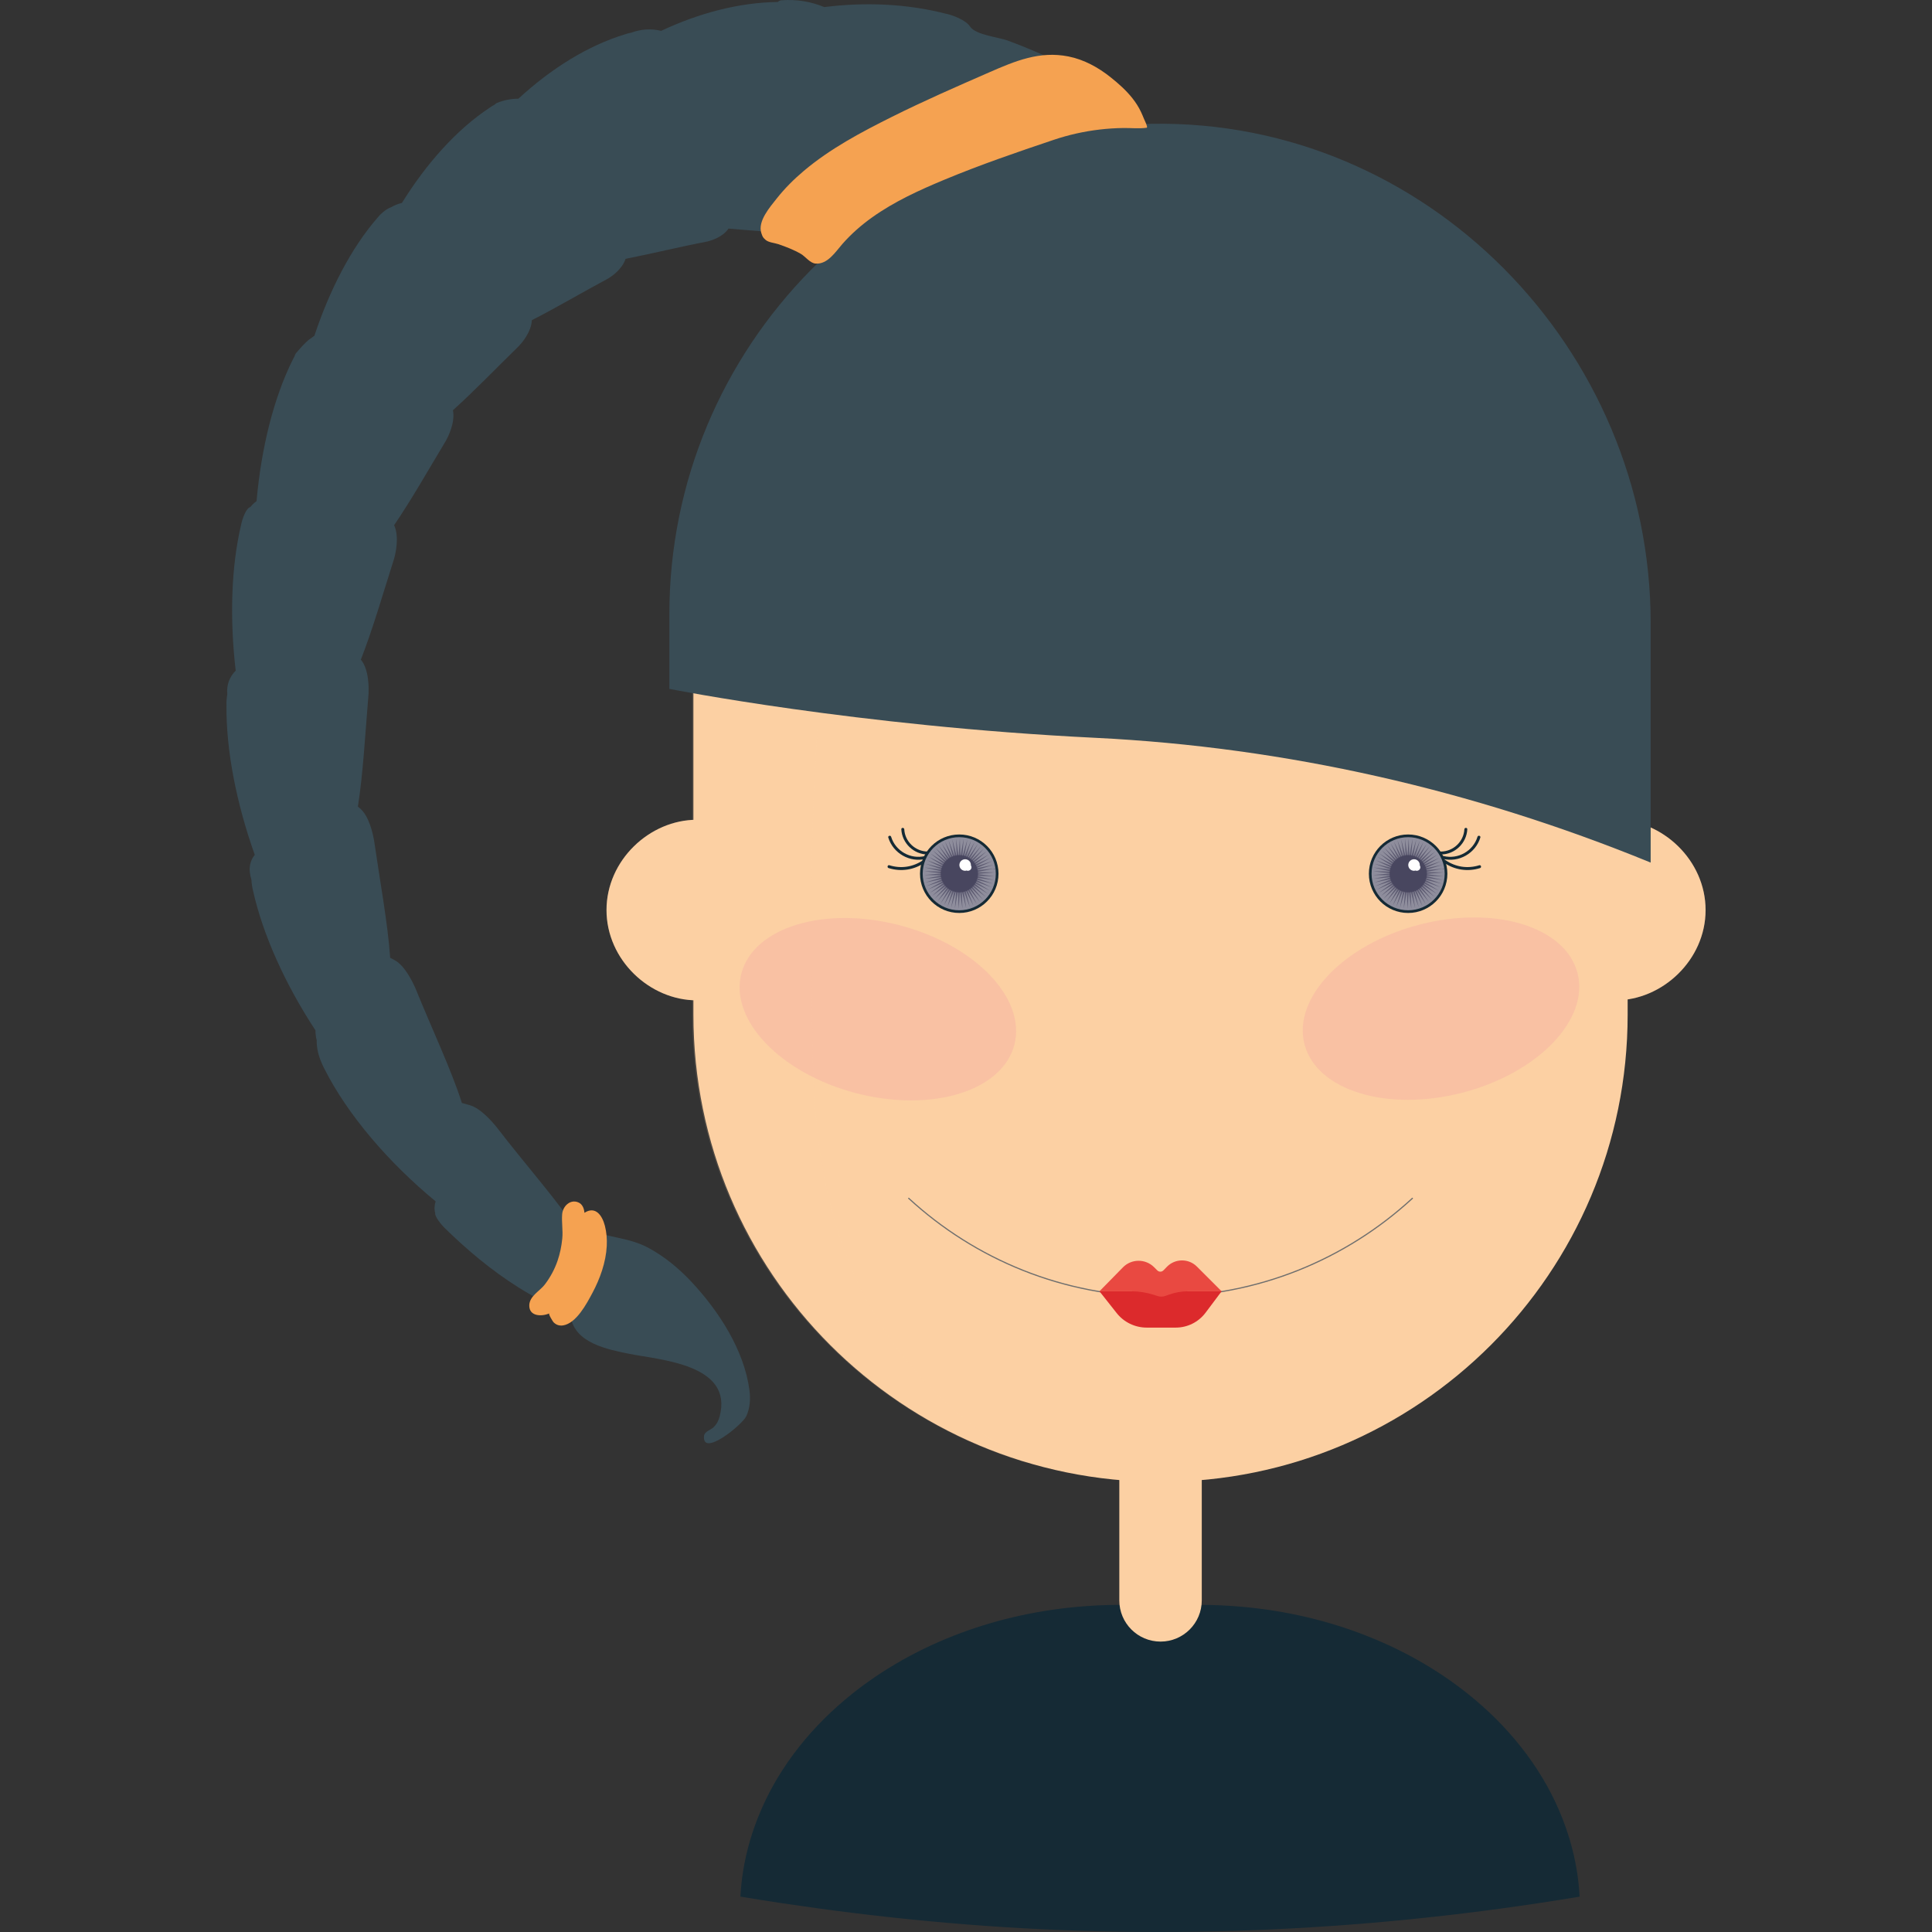 <?xml version="1.0" encoding="iso-8859-1"?>
<!-- Generator: Adobe Illustrator 18.0.0, SVG Export Plug-In . SVG Version: 6.00 Build 0)  -->
<!DOCTYPE svg PUBLIC "-//W3C//DTD SVG 1.1//EN" "http://www.w3.org/Graphics/SVG/1.1/DTD/svg11.dtd">
<svg version="1.1" id="Capa_1" xmlns="http://www.w3.org/2000/svg" xmlns:xlink="http://www.w3.org/1999/xlink" x="0px" y="0px"
	 viewBox="0 0 164.066 164.066" style="enable-background:new 0 0 164.066 164.066;" xml:space="preserve">
<rect x="0" y="0" width="164.066" height="164.066" fill="#333333" stroke="none"/>
<g>
	<g>
		<g>
			<path style="fill:#FCD0A3;" d="M137.172,84.949c4,0,7.667-3.433,7.667-7.667c0-4.234-3.667-7.667-7.667-7.667V84.949z"/>
			<path style="opacity:0.16;fill:#FCD0A3;" d="M137.172,84.949c4,0,7.667-3.433,7.667-7.667c0-4.234-3.667-7.667-7.667-7.667
				V84.949z"/>
		</g>
		<g>
			<path style="fill:#FCD0A3;" d="M59.172,84.949c-4,0-7.667-3.433-7.667-7.667c0-4.234,3.667-7.667,7.667-7.667V84.949z"/>
			<path style="opacity:0.16;fill:#FCD0A3;" d="M59.172,84.949c-4,0-7.667-3.433-7.667-7.667c0-4.234,3.667-7.667,7.667-7.667
				V84.949z"/>
		</g>
	</g>
	<g>
		<g>
			<g>
				<path style="fill:#152A35;" d="M133.904,158.854c-0.284-1.747-0.787-3.439-1.481-5.059c-0.316-0.735-0.667-1.457-1.06-2.161
					c-1.016-1.819-2.284-3.527-3.768-5.096c-0.739-0.781-1.535-1.525-2.378-2.233c-2.633-2.213-5.745-4.051-9.206-5.407
					c-3.216-1.261-6.729-2.103-10.436-2.44c-1.211-0.111-2.439-0.174-3.688-0.174h-6.759c-1.248,0-2.477,0.063-3.688,0.174
					c-3.706,0.338-7.22,1.18-10.436,2.44c-3.461,1.357-6.574,3.195-9.207,5.408c-0.842,0.708-1.636,1.451-2.375,2.231
					c-1.485,1.568-2.754,3.276-3.77,5.097c-0.393,0.704-0.744,1.426-1.059,2.161c-0.695,1.621-1.198,3.314-1.483,5.064
					c-0.118,0.725-0.193,1.459-0.235,2.201c1.158,0.191,2.317,0.378,3.477,0.552c3.972,0.597,7.951,1.094,11.935,1.478
					c0.172,0.017,0.343,0.032,0.515,0.049c17.282,1.651,34.652,1.072,51.877-1.526c1.154-0.174,2.309-0.357,3.462-0.549
					C134.099,160.318,134.024,159.581,133.904,158.854z"/>
				<g>
					<path style="fill:#FCD0A3;" d="M98.554,139.404L98.554,139.404c-1.935,0-3.502-1.567-3.502-3.501v-13.964
						c0-1.934,1.567-3.501,3.502-3.501l0,0c1.934,0,3.501,1.567,3.501,3.501v13.964C102.055,137.836,100.488,139.404,98.554,139.404
						z"/>
					<path style="fill:#FCD0A3;" d="M98.554,125.841L98.554,125.841c-21.908,0-39.667-17.759-39.667-39.667v-34
						c0-21.907,17.759-39.666,39.667-39.666l0,0c21.907,0,39.666,17.759,39.666,39.666v34
						C138.22,108.082,120.461,125.841,98.554,125.841z"/>
					<path style="opacity:0.16;fill:#FCD0A3;" d="M76.874,115.392c-5.892-7.366-7.638-16.079-7.842-25.324
						c-0.202-9.157-0.265-17.485,0.294-26.664c0.543-8.917,2.318-17.641,6.815-25.004c6.184-10.128,17.324-19.683,27.987-25.481
						c-1.854-0.266-3.745-0.41-5.672-0.41l0,0c-21.908,0-39.667,17.759-39.667,39.666v34c0,18.021,12.022,33.227,28.481,38.057
						C83.327,121.936,79.777,119.021,76.874,115.392z"/>
				</g>
			</g>
			<g>
				<g>
					<path style="fill:#394C55;" d="M140.175,73.251V52.913c0-23.315-19.079-42.799-42.391-42.399
						c-22.643,0.388-40.942,18.928-40.942,41.661V58.5c0,0,15.876,3.162,36.177,4.156c16.169,0.791,32.072,4.425,47.056,10.554
						L140.175,73.251z"/>
				</g>
				<g>
					<path style="fill:#394C55;" d="M92.013,6.495c-2.248-1.435-4.923-2.487-6.432-3.048c-0.799-0.298-2.73-0.473-3.206-1.196
						c-0.384-0.584-1.596-1.001-2.04-1.083c-3.348-0.861-6.89-0.999-10.336-0.566c-1.136-0.47-2.36-0.676-3.637-0.578
						c-0.131,0.01-0.228,0.067-0.306,0.143c-3.331,0.046-6.731,0.958-9.908,2.452c-0.835-0.203-1.707-0.152-2.522,0.151
						c-0.214,0.039-0.402,0.089-0.515,0.133c-3.201,0.965-6.33,2.937-9.087,5.477c-0.618,0.006-1.234,0.12-1.824,0.361
						c-0.085,0.035-0.149,0.089-0.2,0.149c-0.175,0.091-0.322,0.184-0.411,0.252c-2.803,1.848-5.371,4.731-7.458,8.09
						c-0.325,0.077-0.637,0.199-0.929,0.371c-0.447,0.141-0.979,0.668-1.162,0.907c-2.225,2.569-4.051,6.116-5.343,10.003
						c-0.106,0.071-0.208,0.149-0.31,0.226c-0.17,0.11-0.323,0.241-0.465,0.391c-0.149,0.14-0.288,0.293-0.425,0.449
						c-0.053,0.057-0.104,0.113-0.154,0.178c-0.074,0.09-0.157,0.167-0.227,0.262c-0.052,0.07-0.079,0.141-0.091,0.208
						c-0.064,0.112-0.119,0.215-0.151,0.289c-1.651,3.303-2.694,7.585-3.087,12.04c-0.195,0.14-0.369,0.309-0.523,0.498
						c-0.394,0.101-0.715,1.12-0.784,1.487c-0.857,3.605-0.978,8.004-0.465,12.414c-0.517,0.5-0.795,1.227-0.714,2
						c-0.061,0.341-0.077,0.709-0.07,0.895c-0.043,3.879,0.858,8.41,2.404,12.744c-0.189,0.222-0.321,0.495-0.389,0.807
						c-0.097,0.445-0.025,0.881,0.104,1.304c0.017,0.34,0.077,0.7,0.125,0.879c0.842,3.813,2.776,8.054,5.314,11.915
						c-0.002,0.295,0.036,0.579,0.105,0.85c-0.014,0.682,0.162,1.344,0.447,1.981c0.075,0.178,0.152,0.337,0.205,0.432
						c1.952,3.87,5.424,7.945,9.447,11.258c-0.104,0.332-0.128,0.68-0.035,1.01c-0.054,0.289,0.561,1.017,0.796,1.247
						c1.953,1.906,3.971,3.601,6.273,5.052c1.307,0.824,2.724,1.551,4.18,2.176c0.081,0.097,0.169,0.187,0.255,0.278
						c0.315,2.286,3.184,2.822,4.969,3.184c2.59,0.525,8.877,0.874,7.676,5.332c-0.101,0.376-0.246,0.649-0.513,0.908
						c-0.224,0.219-0.769,0.351-0.808,0.725c-0.193,1.861,3.241-0.932,3.583-1.659c0.322-0.683,0.372-1.476,0.272-2.229
						c-0.457-3.429-2.628-6.727-4.901-9.164c-1.061-1.138-2.271-2.144-3.626-2.883c-1.4-0.765-2.752-0.841-4.223-1.264
						c-0.275-0.079-0.551-0.137-0.824-0.146c-0.349-0.012-0.702-0.043-1.052-0.06c-1.547-2.429-4.349-5.556-6.868-8.841
						c-0.257-0.309-1.313-1.585-2.272-1.836c-0.218-0.055-0.437-0.127-0.654-0.185c-0.867-2.745-2.521-6.238-3.966-9.792
						c-0.167-0.369-0.86-1.892-1.776-2.352c-0.116-0.058-0.231-0.126-0.347-0.185c-0.191-2.863-0.858-6.439-1.372-9.997
						c-0.075-0.406-0.392-2.073-1.24-2.733c-0.043-0.033-0.085-0.071-0.128-0.104c0.44-2.793,0.623-6.207,0.902-9.554
						c0.018-0.41,0.073-2.073-0.652-2.93c1.001-2.551,1.887-5.624,2.827-8.583c0.101-0.374,0.467-1.822-0.002-2.834
						c1.479-2.167,2.937-4.746,4.408-7.188c0.172-0.319,0.792-1.512,0.587-2.575c1.856-1.668,3.749-3.647,5.622-5.473
						c0.228-0.249,1.026-1.149,1.08-2.174c2.13-1.086,4.331-2.393,6.481-3.539c0.27-0.168,1.185-0.76,1.475-1.669
						c2.293-0.45,4.67-1.041,6.968-1.477c0.297-0.08,1.279-0.355,1.774-1.092c2.332,0.21,4.75,0.345,7.061,0.621
						c0.232,0.01,0.854,0.026,1.432-0.184c1.25-0.454,2.433,2.379,3.296,2.851c2.48,1.354,6.591-1.625,8.749-2.662
						c3.356-1.612,6.711-3.225,10.066-4.837c1.021-0.49,2.076-1.008,2.787-1.888C97.395,10.667,94.08,7.815,92.013,6.495z"/>
					<path style="fill:#F5A251;" d="M96.176,8.357c-0.533-0.678-1.188-1.259-1.865-1.798c-1.047-0.835-2.252-1.5-3.574-1.764
						c-2.452-0.489-4.531,0.387-6.729,1.347c-2.775,1.213-5.553,2.427-8.264,3.78c-2.621,1.309-5.246,2.699-7.495,4.599
						c-0.835,0.705-1.613,1.481-2.292,2.34c-0.57,0.72-1.643,1.94-1.3,2.943c0.11,0.323,0.126,0.357,0.354,0.564
						c0.247,0.225,0.788,0.265,1.087,0.367c0.657,0.227,1.309,0.475,1.911,0.824c0.389,0.227,0.781,0.793,1.259,0.826
						c1.021,0.069,1.681-0.997,2.269-1.667c0.745-0.849,1.595-1.594,2.513-2.25c1.882-1.346,4.003-2.314,6.132-3.2
						c3.059-1.273,6.177-2.344,9.313-3.397c1.26-0.423,2.564-0.714,3.884-0.869c0.668-0.079,1.341-0.123,2.014-0.131
						c0.663-0.009,1.325,0.071,1.985-0.022c0.129-0.02-0.175-0.626-0.214-0.718c-0.087-0.205-0.169-0.413-0.264-0.614
						C96.703,9.099,96.457,8.714,96.176,8.357z"/>
					<path style="fill:#F5A251;" d="M51.527,105.8c0.029-0.576-0.017-1.15-0.16-1.707c-0.227-0.878-0.799-1.705-1.734-1.103
						c-0.038-0.395-0.181-0.741-0.532-0.887c-0.688-0.283-1.313,0.332-1.364,1.022c-0.051,0.678,0.078,1.354,0.012,2.046
						c-0.063,0.652-0.194,1.297-0.408,1.914c-0.251,0.723-0.62,1.4-1.081,2.003c-0.416,0.544-1.298,0.977-1.313,1.759
						c-0.019,0.972,1.093,0.959,1.697,0.688c-0.098,0.044,0.304,0.691,0.36,0.749c0.228,0.231,0.506,0.32,0.821,0.269
						c1.118-0.186,1.988-1.824,2.49-2.769C50.946,108.601,51.457,107.196,51.527,105.8z"/>
				</g>
			</g>
		</g>
		<g>
			<g>
				<path style="fill:none;stroke:#6F6F6E;stroke-width:0.1;stroke-linecap:round;stroke-linejoin:round;stroke-miterlimit:10;" d="
					M77.168,101.762c5.626,5.181,13.135,8.348,21.386,8.348c8.25,0,15.76-3.167,21.386-8.348"/>
				<g>
					<path style="fill:#DC2A2C;" d="M93.366,109.656l1.461,1.849c0.616,0.78,1.556,1.235,2.55,1.235h2.471
						c0.995,0,1.932-0.469,2.529-1.265l1.364-1.819H93.366z"/>
					<path style="fill:#E94941;" d="M99.1,107.571l-0.303,0.31c-0.143,0.145-0.374,0.146-0.518,0.002l-0.271-0.271
						c-0.732-0.732-1.923-0.728-2.648,0.012l-1.994,2.032h2.692c0.659,0,1.314,0.104,1.94,0.307l0.304,0.098
						c0.217,0.07,0.45,0.066,0.664-0.011l0.283-0.103c0.531-0.192,1.092-0.291,1.657-0.291h2.834l-2.098-2.097
						C100.941,106.855,99.797,106.861,99.1,107.571z"/>
				</g>
			</g>
			<g>
				
					<ellipse transform="matrix(0.968 0.253 -0.253 0.968 24.042 -16.053)" style="opacity:0.25;fill:#F296A4;" cx="74.557" cy="85.633" rx="11.974" ry="7.361"/>
				
					<ellipse transform="matrix(-0.968 0.253 -0.253 -0.968 262.577 137.564)" style="opacity:0.25;fill:#F296A4;" cx="122.46" cy="85.633" rx="11.974" ry="7.361"/>
			</g>
			<g>
				<g>
					<g>
						<g>
							<g>
								<path style="fill:#152A35;" d="M122.518,72.934c1.364,0.34,2.783-0.465,3.193-1.809c0.047-0.155-0.194-0.22-0.241-0.066
									c-0.37,1.213-1.655,1.941-2.885,1.634C122.428,72.654,122.361,72.895,122.518,72.934L122.518,72.934z"/>
							</g>
						</g>
						<g>
							<g>
								<path style="fill:#152A35;" d="M122.358,72.562c1.189,0,2.184-0.953,2.246-2.138c0.008-0.161-0.242-0.16-0.25,0
									c-0.055,1.05-0.947,1.888-1.996,1.888C122.196,72.312,122.196,72.562,122.358,72.562L122.358,72.562z"/>
							</g>
						</g>
						<g>
							<g>
								<path style="fill:#152A35;" d="M122.62,73.255c0.911,0.627,2.01,0.791,3.065,0.464c0.153-0.048,0.088-0.289-0.066-0.241
									c-0.998,0.309-2.012,0.153-2.872-0.438C122.613,72.947,122.488,73.164,122.62,73.255L122.62,73.255z"/>
							</g>
						</g>
					</g>
					<g>
						<g>
							<circle style="fill:#152A35;" cx="119.578" cy="74.197" r="3.333"/>
							<circle style="fill:#8E8D9C;" cx="119.578" cy="74.197" r="3.104"/>
							<polygon style="fill:#5F5D73;" points="116.974,72.759 118.318,73.409 117.145,72.486 118.41,73.277 117.344,72.233 
								118.516,73.156 117.57,72.002 118.635,73.046 117.819,71.798 118.765,72.951 118.088,71.622 118.905,72.87 118.375,71.476 
								119.051,72.805 118.676,71.362 119.205,72.756 118.989,71.281 119.363,72.725 119.307,71.234 119.523,72.71 119.629,71.222 
								119.684,72.713 119.95,71.244 119.844,72.733 120.267,71.302 120,72.77 120.575,71.394 120.153,72.825 120.873,71.518 
								120.297,72.894 121.155,71.674 120.434,72.98 121.418,71.859 120.561,73.079 121.66,72.072 120.675,73.192 121.878,72.309 
								120.778,73.317 122.069,72.569 120.866,73.451 122.23,72.848 120.939,73.595 122.36,73.142 120.995,73.745 122.457,73.449 
								121.036,73.901 122.522,73.765 121.06,74.061 122.551,74.085 121.066,74.221 122.545,74.408 121.054,74.382 122.505,74.727 
								121.026,74.54 122.431,75.04 120.98,74.695 122.323,75.344 120.917,74.843 122.183,75.634 120.84,74.985 122.012,75.907 
								120.747,75.117 121.813,76.159 120.641,75.237 121.587,76.39 120.522,75.346 121.338,76.594 120.392,75.441 121.069,76.771 
								120.253,75.522 120.782,76.916 120.106,75.587 120.481,77.031 119.952,75.636 120.169,77.112 119.794,75.668 119.85,77.159 
								119.634,75.683 119.529,77.17 119.473,75.68 119.207,77.148 119.313,75.659 118.89,77.09 119.157,75.622 118.581,76.998 
								119.005,75.569 118.284,76.874 118.86,75.498 118.002,76.719 118.723,75.412 117.739,76.534 118.597,75.313 117.496,76.321 
								118.482,75.201 117.28,76.083 118.379,75.076 117.088,75.824 118.291,74.942 116.927,75.545 118.218,74.798 116.797,75.25 
								118.161,74.647 116.699,74.944 118.12,74.492 116.635,74.628 118.098,74.332 116.606,74.307 118.091,74.171 116.612,73.985 
								118.103,74.01 116.652,73.665 118.132,73.852 116.726,73.352 118.177,73.698 116.834,73.049 118.24,73.549 							"/>
						</g>
						<g>
							<circle style="opacity:0.35;fill:#1D1A3A;" cx="119.589" cy="74.197" r="1.587"/>
							<path style="fill:#FFFFFF;" d="M120.565,73.483c0.001-0.009,0.005-0.017,0.005-0.025c0-0.271-0.219-0.49-0.49-0.49
								c-0.271,0-0.49,0.22-0.49,0.49s0.22,0.49,0.49,0.49c0.041,0,0.078-0.014,0.116-0.023c0.035,0.015,0.074,0.023,0.115,0.023
								c0.169,0,0.306-0.137,0.306-0.305C120.616,73.582,120.594,73.531,120.565,73.483z"/>
						</g>
					</g>
				</g>
				<g>
					<g>
						<g>
							<g>
								<path style="fill:#152A35;" d="M78.56,72.693c-1.23,0.306-2.516-0.421-2.885-1.634c-0.047-0.154-0.288-0.088-0.241,0.066
									c0.41,1.344,1.829,2.148,3.193,1.809C78.783,72.895,78.716,72.654,78.56,72.693L78.56,72.693z"/>
							</g>
						</g>
						<g>
							<g>
								<path style="fill:#152A35;" d="M78.786,72.312c-1.049,0-1.941-0.837-1.996-1.888c-0.008-0.16-0.258-0.161-0.25,0
									c0.062,1.184,1.057,2.138,2.246,2.138C78.948,72.562,78.948,72.312,78.786,72.312L78.786,72.312z"/>
							</g>
						</g>
						<g>
							<g>
								<path style="fill:#152A35;" d="M78.398,73.039c-0.86,0.592-1.875,0.748-2.872,0.438c-0.154-0.048-0.22,0.193-0.066,0.241
									c1.056,0.327,2.154,0.163,3.065-0.464C78.656,73.164,78.531,72.947,78.398,73.039L78.398,73.039z"/>
							</g>
						</g>
					</g>
					<g>
						<g>
							<circle style="fill:#152A35;" cx="81.46" cy="74.197" r="3.333"/>
							<circle style="fill:#8E8D9C;" cx="81.46" cy="74.197" r="3.104"/>
							<polygon style="fill:#5F5D73;" points="78.856,72.759 80.199,73.409 79.026,72.486 80.291,73.277 79.225,72.233 
								80.397,73.156 79.451,72.002 80.516,73.046 79.7,71.798 80.646,72.951 79.97,71.622 80.785,72.87 80.257,71.476 
								80.933,72.805 80.558,71.362 81.086,72.756 80.869,71.281 81.244,72.725 81.188,71.234 81.405,72.71 81.51,71.222 
								81.565,72.713 81.831,71.244 81.725,72.733 82.148,71.302 81.882,72.77 82.457,71.394 82.033,72.825 82.754,71.518 
								82.178,72.894 83.036,71.674 82.315,72.98 83.299,71.859 82.442,73.079 83.541,72.072 82.556,73.192 83.759,72.309 
								82.659,73.317 83.949,72.569 82.747,73.451 84.111,72.848 82.82,73.595 84.241,73.142 82.877,73.745 84.339,73.449 
								82.917,73.901 84.403,73.765 82.941,74.061 84.432,74.085 82.947,74.221 84.427,74.408 82.935,74.382 84.387,74.727 
								82.907,74.54 84.312,75.04 82.861,74.695 84.204,75.344 82.799,74.843 84.064,75.634 82.721,74.985 83.893,75.907 
								82.628,75.117 83.694,76.159 82.522,75.237 83.468,76.39 82.404,75.346 83.22,76.594 82.273,75.441 82.95,76.771 
								82.134,75.522 82.663,76.916 81.987,75.587 82.362,77.031 81.833,75.636 82.05,77.112 81.675,75.668 81.731,77.159 
								81.515,75.683 81.409,77.17 81.354,75.68 81.088,77.148 81.194,75.659 80.771,77.09 81.037,75.622 80.462,76.998 
								80.886,75.569 80.165,76.874 80.741,75.498 79.883,76.719 80.604,75.412 79.62,76.534 80.478,75.313 79.378,76.321 
								80.363,75.201 79.16,76.083 80.26,75.076 78.97,75.824 80.173,74.942 78.808,75.545 80.099,74.798 78.678,75.25 
								80.042,74.647 78.58,74.944 80.002,74.492 78.517,74.628 79.979,74.332 78.487,74.307 79.972,74.171 78.492,73.985 
								79.984,74.01 78.533,73.665 80.013,73.852 78.608,73.352 80.058,73.698 78.716,73.049 80.12,73.549 							"/>
						</g>
						<g>
							<circle style="opacity:0.35;fill:#1D1A3A;" cx="81.47" cy="74.197" r="1.587"/>
							<path style="fill:#FFFFFF;" d="M82.446,73.483c0.001-0.009,0.005-0.017,0.005-0.025c0-0.271-0.219-0.49-0.49-0.49
								c-0.271,0-0.49,0.22-0.49,0.49s0.22,0.49,0.49,0.49c0.041,0,0.078-0.014,0.116-0.023c0.036,0.015,0.075,0.023,0.116,0.023
								c0.168,0,0.305-0.137,0.305-0.305C82.497,73.582,82.476,73.531,82.446,73.483z"/>
						</g>
					</g>
				</g>
			</g>
		</g>
	</g>
</g>
<g>
</g>
<g>
</g>
<g>
</g>
<g>
</g>
<g>
</g>
<g>
</g>
<g>
</g>
<g>
</g>
<g>
</g>
<g>
</g>
<g>
</g>
<g>
</g>
<g>
</g>
<g>
</g>
<g>
</g>
</svg>
